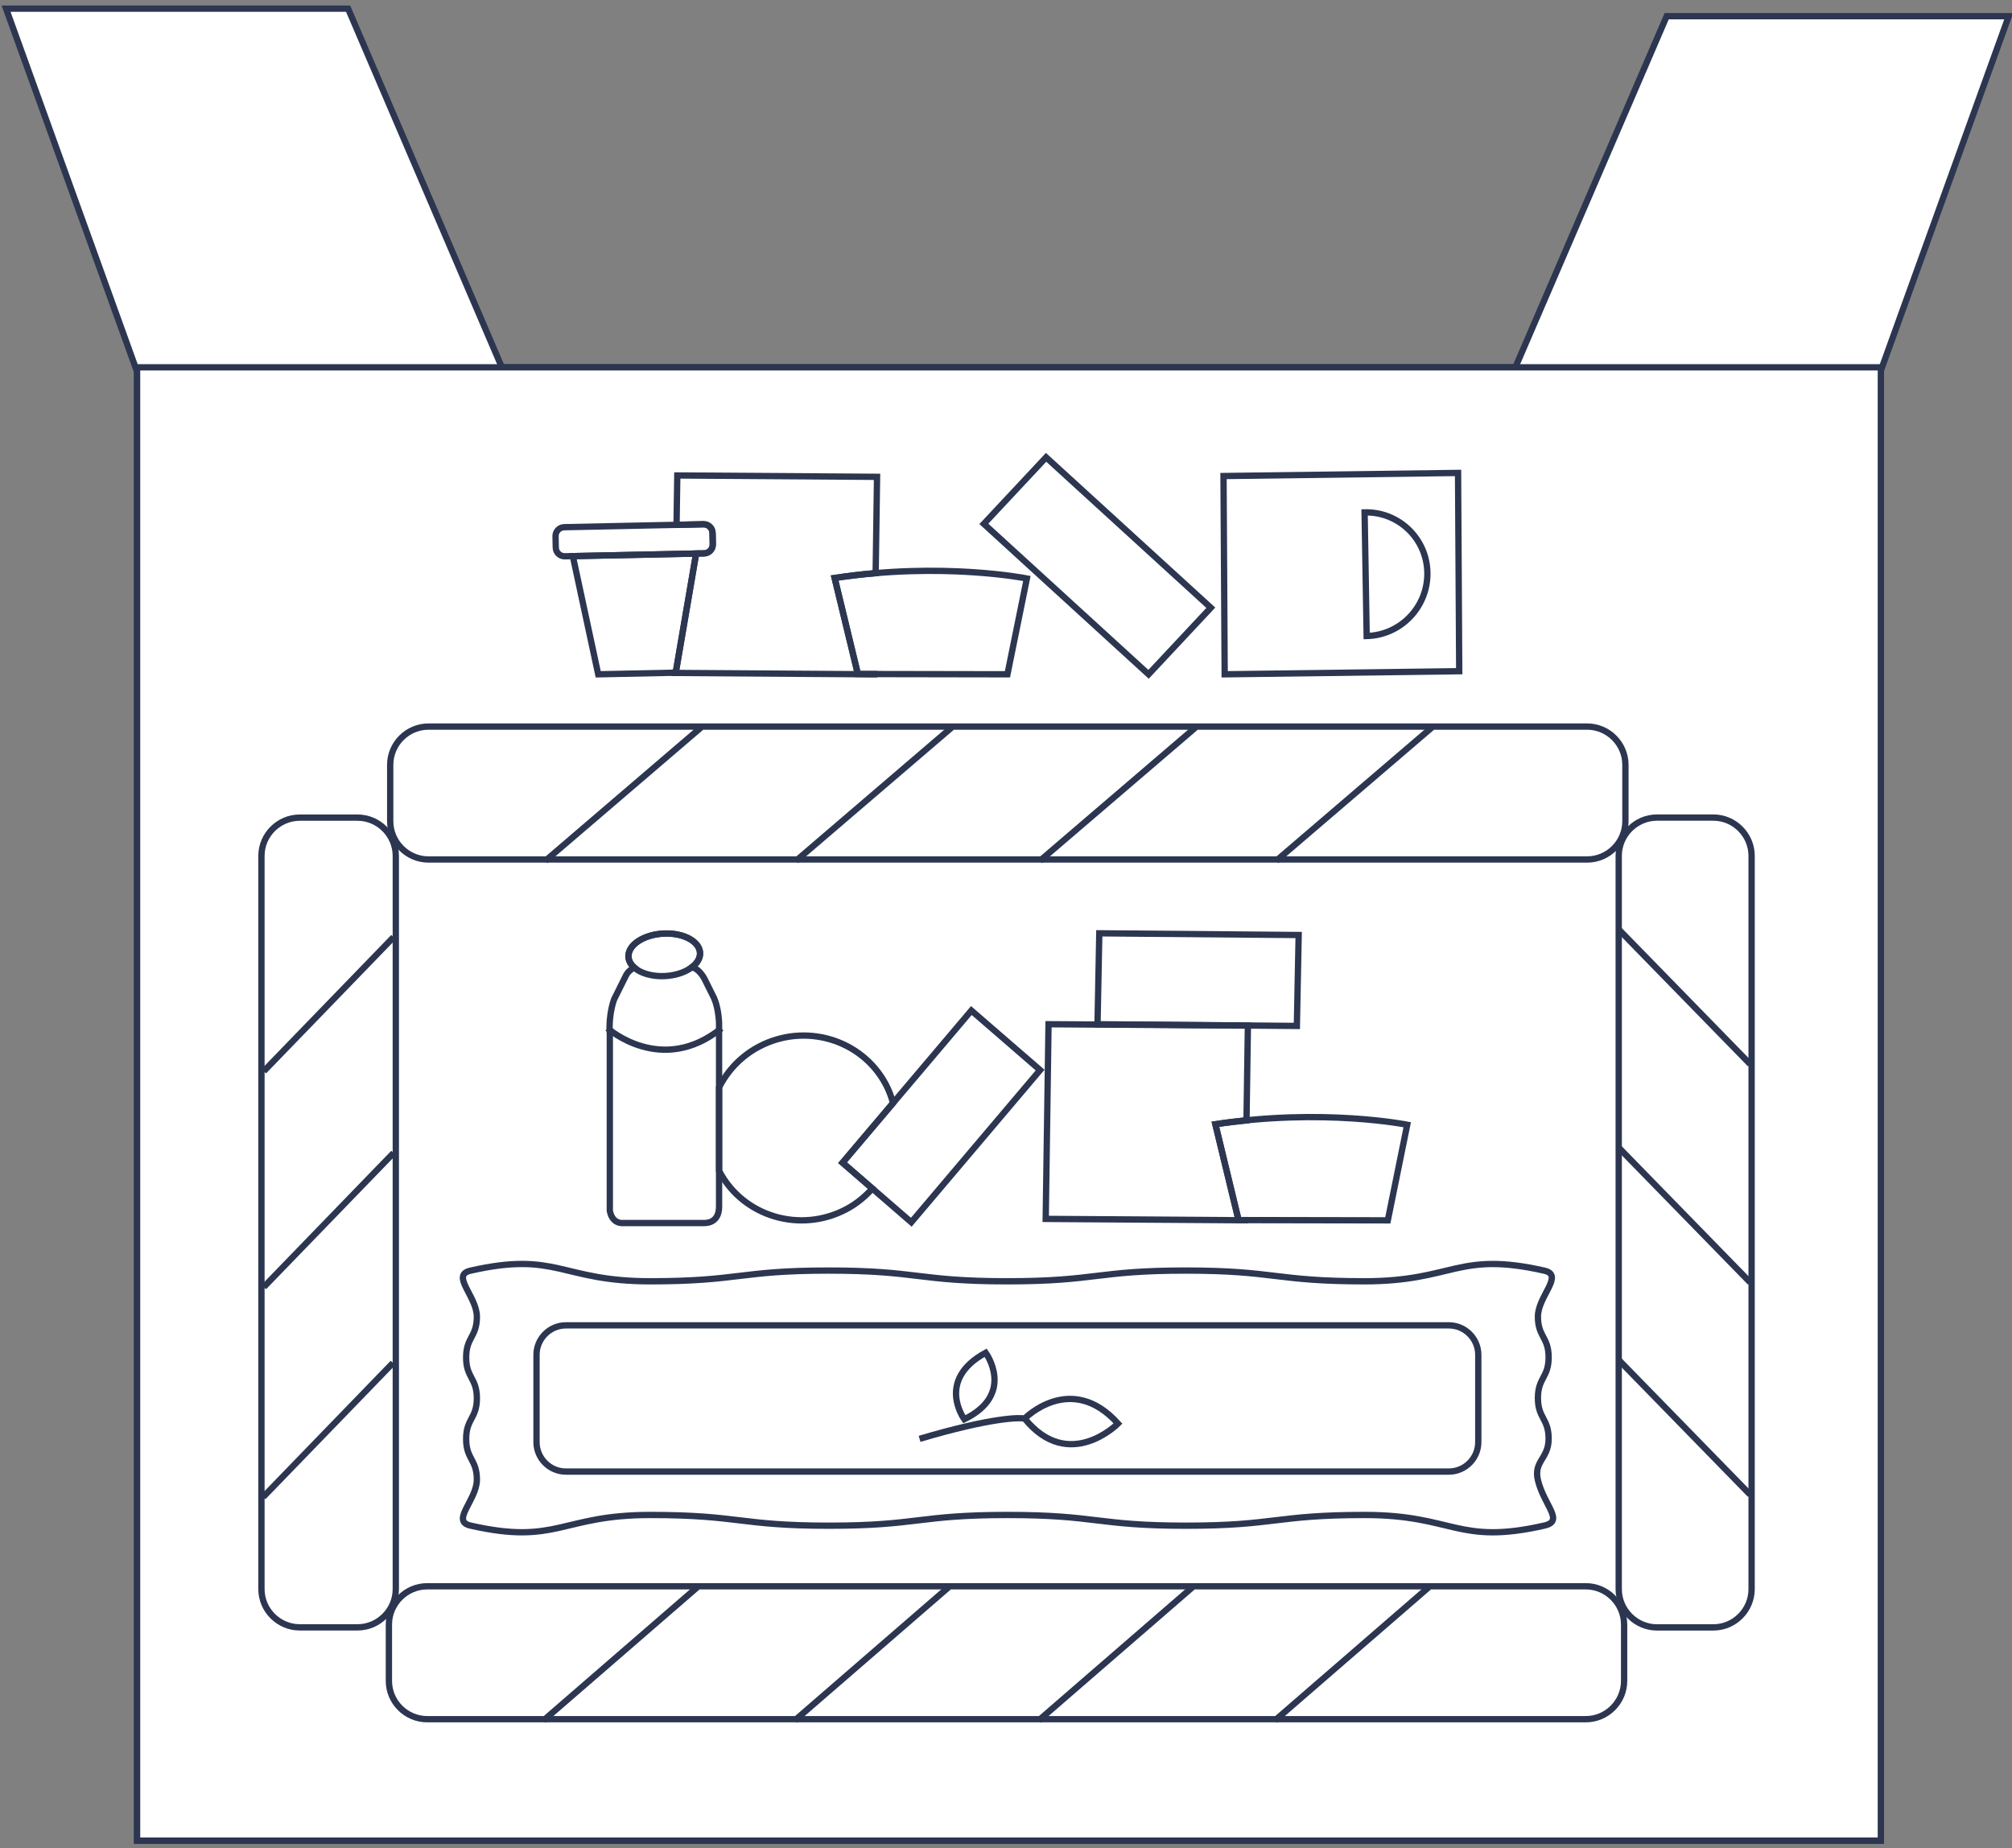 <?xml version="1.0" encoding="UTF-8"?>
<svg width="319px" height="293px" viewBox="0 0 319 293" version="1.1" xmlns="http://www.w3.org/2000/svg" xmlns:xlink="http://www.w3.org/1999/xlink">
    <rect x="0" y="0" width="319" height="293" fill="#808080" stroke="none"/>
    <!-- Generator: Sketch 63.1 (92452) - https://sketch.com -->
    <title>Group</title>
    <desc>Created with Sketch.</desc>
    <g id="Sustainability---2021" stroke="none" stroke-width="1" fill="none" fill-rule="evenodd">
        <g id="Sustainability-Desktop" transform="translate(-481, -2526)" stroke="#2C3650">
            <g id="Group" transform="translate(481.961, 2527.375)">
                <polygon id="Stroke-1" fill="#FFFFFF" points="317.52 1.192 263.289 1.192 239.3 56.859 78.609 56.859 54.231 1.42108547e-13 -5.68434189e-14 1.42108547e-13 20.778 57.578 20.778 290.424 297.247 290.424 297.247 57.367"></polygon>
                <polygon id="Stroke-79" fill="#FFFFFF" points="20.774 290.424 297.247 290.424 297.247 56.858 20.774 56.858"></polygon>
                <path d="M84.102,227.254 L84.102,213.406 C84.102,210.84 86.202,208.737 88.768,208.737 L228.752,208.737 C231.318,208.737 233.418,210.84 233.418,213.406 L233.418,227.254 C233.418,229.82 231.318,231.919 228.752,231.919 L88.768,231.919 C86.202,231.919 84.102,229.82 84.102,227.254 Z" id="Stroke-3"></path>
                <path d="M176.295,224.305 C176.295,224.305 168.529,232.172 161.495,223.514 C161.495,223.514 168.837,216.014 176.295,224.305 Z" id="Stroke-5"></path>
                <path d="M155.316,213.079 C155.316,213.079 160.121,219.627 151.933,223.622 C151.933,223.622 147.339,217.427 155.316,213.079 Z" id="Stroke-7"></path>
                <path d="M161.407,223.501 C160.72,223.371 156.485,223.274 144.837,226.731" id="Stroke-9"></path>
                <path d="M243.911,240.476 C230.115,243.629 229.571,238.798 215.415,238.798 C201.26,238.798 201.26,240.499 187.104,240.499 C172.942,240.499 172.942,238.798 158.78,238.798 C144.621,238.798 144.621,240.499 130.466,240.499 C116.297,240.499 116.297,238.798 102.132,238.798 C87.963,238.798 87.422,243.622 73.607,240.476 C70.464,239.76 74.647,236.426 74.647,233.203 C74.647,229.976 72.946,229.976 72.946,226.748 C72.946,223.521 74.647,223.521 74.647,220.294 C74.647,217.064 72.946,217.064 72.946,213.834 C72.946,210.604 74.647,210.604 74.647,207.37 C74.647,204.137 70.454,200.796 73.607,200.074 C87.406,196.924 87.95,201.752 102.103,201.752 C116.262,201.752 116.262,200.051 130.417,200.051 C144.579,200.051 144.579,201.752 158.741,201.752 C172.897,201.752 172.897,200.051 187.056,200.051 C201.221,200.051 201.221,201.752 215.389,201.752 C229.555,201.752 230.096,196.931 243.911,200.074 C247.057,200.79 242.874,204.124 242.874,207.347 C242.874,210.574 244.572,210.574 244.572,213.805 C244.572,217.032 242.874,217.032 242.874,220.259 C242.874,223.486 244.572,223.486 244.572,226.716 C244.572,229.95 242.097,230.261 242.9,233.39 C243.918,237.363 247.067,239.757 243.911,240.476 Z" id="Stroke-11"></path>
                <path d="M60.698,265.105 L60.698,256.173 C60.698,252.835 63.429,250.104 66.77,250.104 L250.471,250.104 C253.808,250.104 256.54,252.835 256.54,256.173 L256.54,265.105 C256.54,268.442 253.808,271.174 250.471,271.174 L66.77,271.174 C63.429,271.174 60.698,268.442 60.698,265.105 Z" id="Stroke-13"></path>
                <line x1="125.048" y1="271.373" x2="149.462" y2="250.229" id="Stroke-15"></line>
                <line x1="163.715" y1="271.373" x2="188.128" y2="250.229" id="Stroke-17"></line>
                <line x1="201.181" y1="271.373" x2="225.594" y2="250.229" id="Stroke-19"></line>
                <line x1="85.208" y1="271.373" x2="109.622" y2="250.229" id="Stroke-21"></line>
                <path d="M55.722,256.616 L46.563,256.616 C43.225,256.616 40.491,253.885 40.491,250.548 L40.491,134.316 C40.491,130.979 43.225,128.247 46.563,128.247 L55.722,128.247 C59.063,128.247 61.794,130.979 61.794,134.316 L61.794,250.548 C61.794,253.885 59.063,256.616 55.722,256.616 Z" id="Stroke-23"></path>
                <line x1="61.438" y1="147.19" x2="40.861" y2="168.448" id="Stroke-25"></line>
                <line x1="61.438" y1="181.406" x2="40.861" y2="202.664" id="Stroke-27"></line>
                <line x1="61.342" y1="214.695" x2="40.764" y2="235.953" id="Stroke-29"></line>
                <path d="M270.685,256.623 L261.753,256.623 C258.416,256.623 255.684,253.891 255.684,250.554 L255.684,134.309 C255.684,130.972 258.416,128.238 261.753,128.238 L270.685,128.238 C274.023,128.238 276.754,130.972 276.754,134.309 L276.754,250.554 C276.754,253.891 274.023,256.623 270.685,256.623 Z" id="Stroke-31"></path>
                <line x1="255.704" y1="145.99" x2="276.53" y2="167.331" id="Stroke-33"></line>
                <line x1="255.704" y1="180.584" x2="276.53" y2="201.929" id="Stroke-35"></line>
                <line x1="255.704" y1="214.24" x2="276.53" y2="235.582" id="Stroke-37"></line>
                <path d="M60.905,128.813 L60.905,119.881 C60.905,116.543 63.636,113.812 66.977,113.812 L250.678,113.812 C254.019,113.812 256.747,116.543 256.747,119.881 L256.747,128.813 C256.747,132.151 254.019,134.882 250.678,134.882 L66.977,134.882 C63.636,134.882 60.905,132.151 60.905,128.813 Z" id="Stroke-39"></path>
                <line x1="85.514" y1="135.083" x2="110.202" y2="113.939" id="Stroke-41"></line>
                <line x1="125.256" y1="135.083" x2="149.945" y2="113.939" id="Stroke-43"></line>
                <line x1="163.921" y1="135.083" x2="188.609" y2="113.939" id="Stroke-45"></line>
                <line x1="201.386" y1="135.083" x2="226.075" y2="113.939" id="Stroke-47"></line>
                <path d="M164.835,191.86 L196.444,192.078 L196.444,192.052 L195.411,192.052 L191.737,176.856 C193.425,176.597 195.064,176.402 196.671,176.244 L196.892,161.217 L165.282,160.999 L164.835,191.86 Z" id="Stroke-49"></path>
                <polygon id="Stroke-51" points="173.331 146.586 173.049 161.001 204.655 161.27 204.94 146.855"></polygon>
                <path d="M98.665,150.262 C98.713,152.122 101.296,153.512 104.429,153.366 C107.565,153.217 110.066,151.594 110.018,149.734 C109.969,147.871 107.387,146.481 104.254,146.627 C101.117,146.773 98.616,148.399 98.665,150.262 Z" id="Stroke-53"></path>
                <path d="M95.37,161.634 C95.37,161.634 103.914,169.29 113.42,161.634" id="Stroke-55"></path>
                <polygon id="Stroke-57" points="164.895 71.126 191.013 94.972 181.14 105.525 155.026 81.676"></polygon>
                <polygon id="Stroke-59" points="193.21 105.524 193.026 74.093 230.211 73.6 230.396 105.032"></polygon>
                <path d="M225.348,89.419 C225.257,84.008 220.802,79.725 215.395,79.855 L215.722,99.457 C221.126,99.327 225.435,94.83 225.348,89.419 Z" id="Stroke-61"></path>
                <path d="M138.094,74.219 L106.423,74.002 L106.306,81.83 L110.58,81.739 C111.354,81.723 111.999,82.342 112.015,83.116 L112.051,84.917 C112.067,85.692 111.448,86.337 110.677,86.353 L109.407,86.379 L106.174,105.268 L105.969,105.271 L105.969,105.307 L137.64,105.524 L137.64,105.485 L135.052,105.479 L131.371,90.257 C133.61,89.914 135.781,89.667 137.874,89.489 L138.094,74.219 Z" id="Stroke-63"></path>
                <path d="M112.259,156.869 L110.756,153.843 C110.756,153.843 109.949,152.197 108.728,151.97 C109.557,151.345 110.066,150.567 110.043,149.735 C109.994,147.872 107.412,146.482 104.279,146.627 C101.143,146.773 98.641,148.4 98.69,150.263 C98.706,150.917 99.053,151.51 99.613,152.003 C99.163,152.213 98.541,152.722 98.279,153.286 L96.416,157.031 C96.416,157.031 95.486,159.377 95.725,162.559 L95.725,190.513 C95.725,190.513 95.926,192.7 97.99,192.516 L110.675,192.516 C111.527,192.516 113.047,192.201 113.047,189.872 L113.047,160.871 C113.047,160.871 113.001,158.564 112.259,156.869 Z" id="Stroke-65"></path>
                <path d="M132.623,182.954 L140.633,173.496 C140.351,172.472 139.978,171.458 139.453,170.483 C135.63,163.368 126.642,160.714 119.375,164.557 C116.524,166.064 114.392,168.361 113.047,171.008 L113.047,184.191 C113.083,184.259 113.096,184.337 113.135,184.402 C116.955,191.524 125.942,194.174 133.213,190.328 C134.836,189.473 136.197,188.332 137.347,187.049 L132.623,182.954 Z" id="Stroke-67"></path>
                <polygon id="Stroke-69" points="163.946 168.269 143.524 192.391 132.625 182.953 153.047 158.831"></polygon>
                <path d="M191.736,176.856 L195.41,192.049 L219.075,192.091 L222.153,176.934 C222.153,176.934 208.775,174.255 191.736,176.856 Z" id="Stroke-71"></path>
                <path d="M131.37,90.256 L135.051,105.481 L158.768,105.523 L161.849,90.334 C161.849,90.334 148.445,87.651 131.37,90.256 Z" id="Stroke-73"></path>
                <polygon id="Stroke-75" points="89.861 86.79 93.885 105.524 106.174 105.268 109.408 86.382"></polygon>
                <path d="M110.677,86.353 L88.594,86.816 C87.819,86.833 87.174,86.214 87.158,85.439 L87.119,83.638 C87.103,82.864 87.725,82.219 88.496,82.203 L110.58,81.739 C111.351,81.723 111.999,82.342 112.016,83.113 L112.051,84.918 C112.071,85.692 111.449,86.337 110.677,86.353 Z" id="Stroke-77"></path>
            </g>
        </g>
    </g>
</svg>